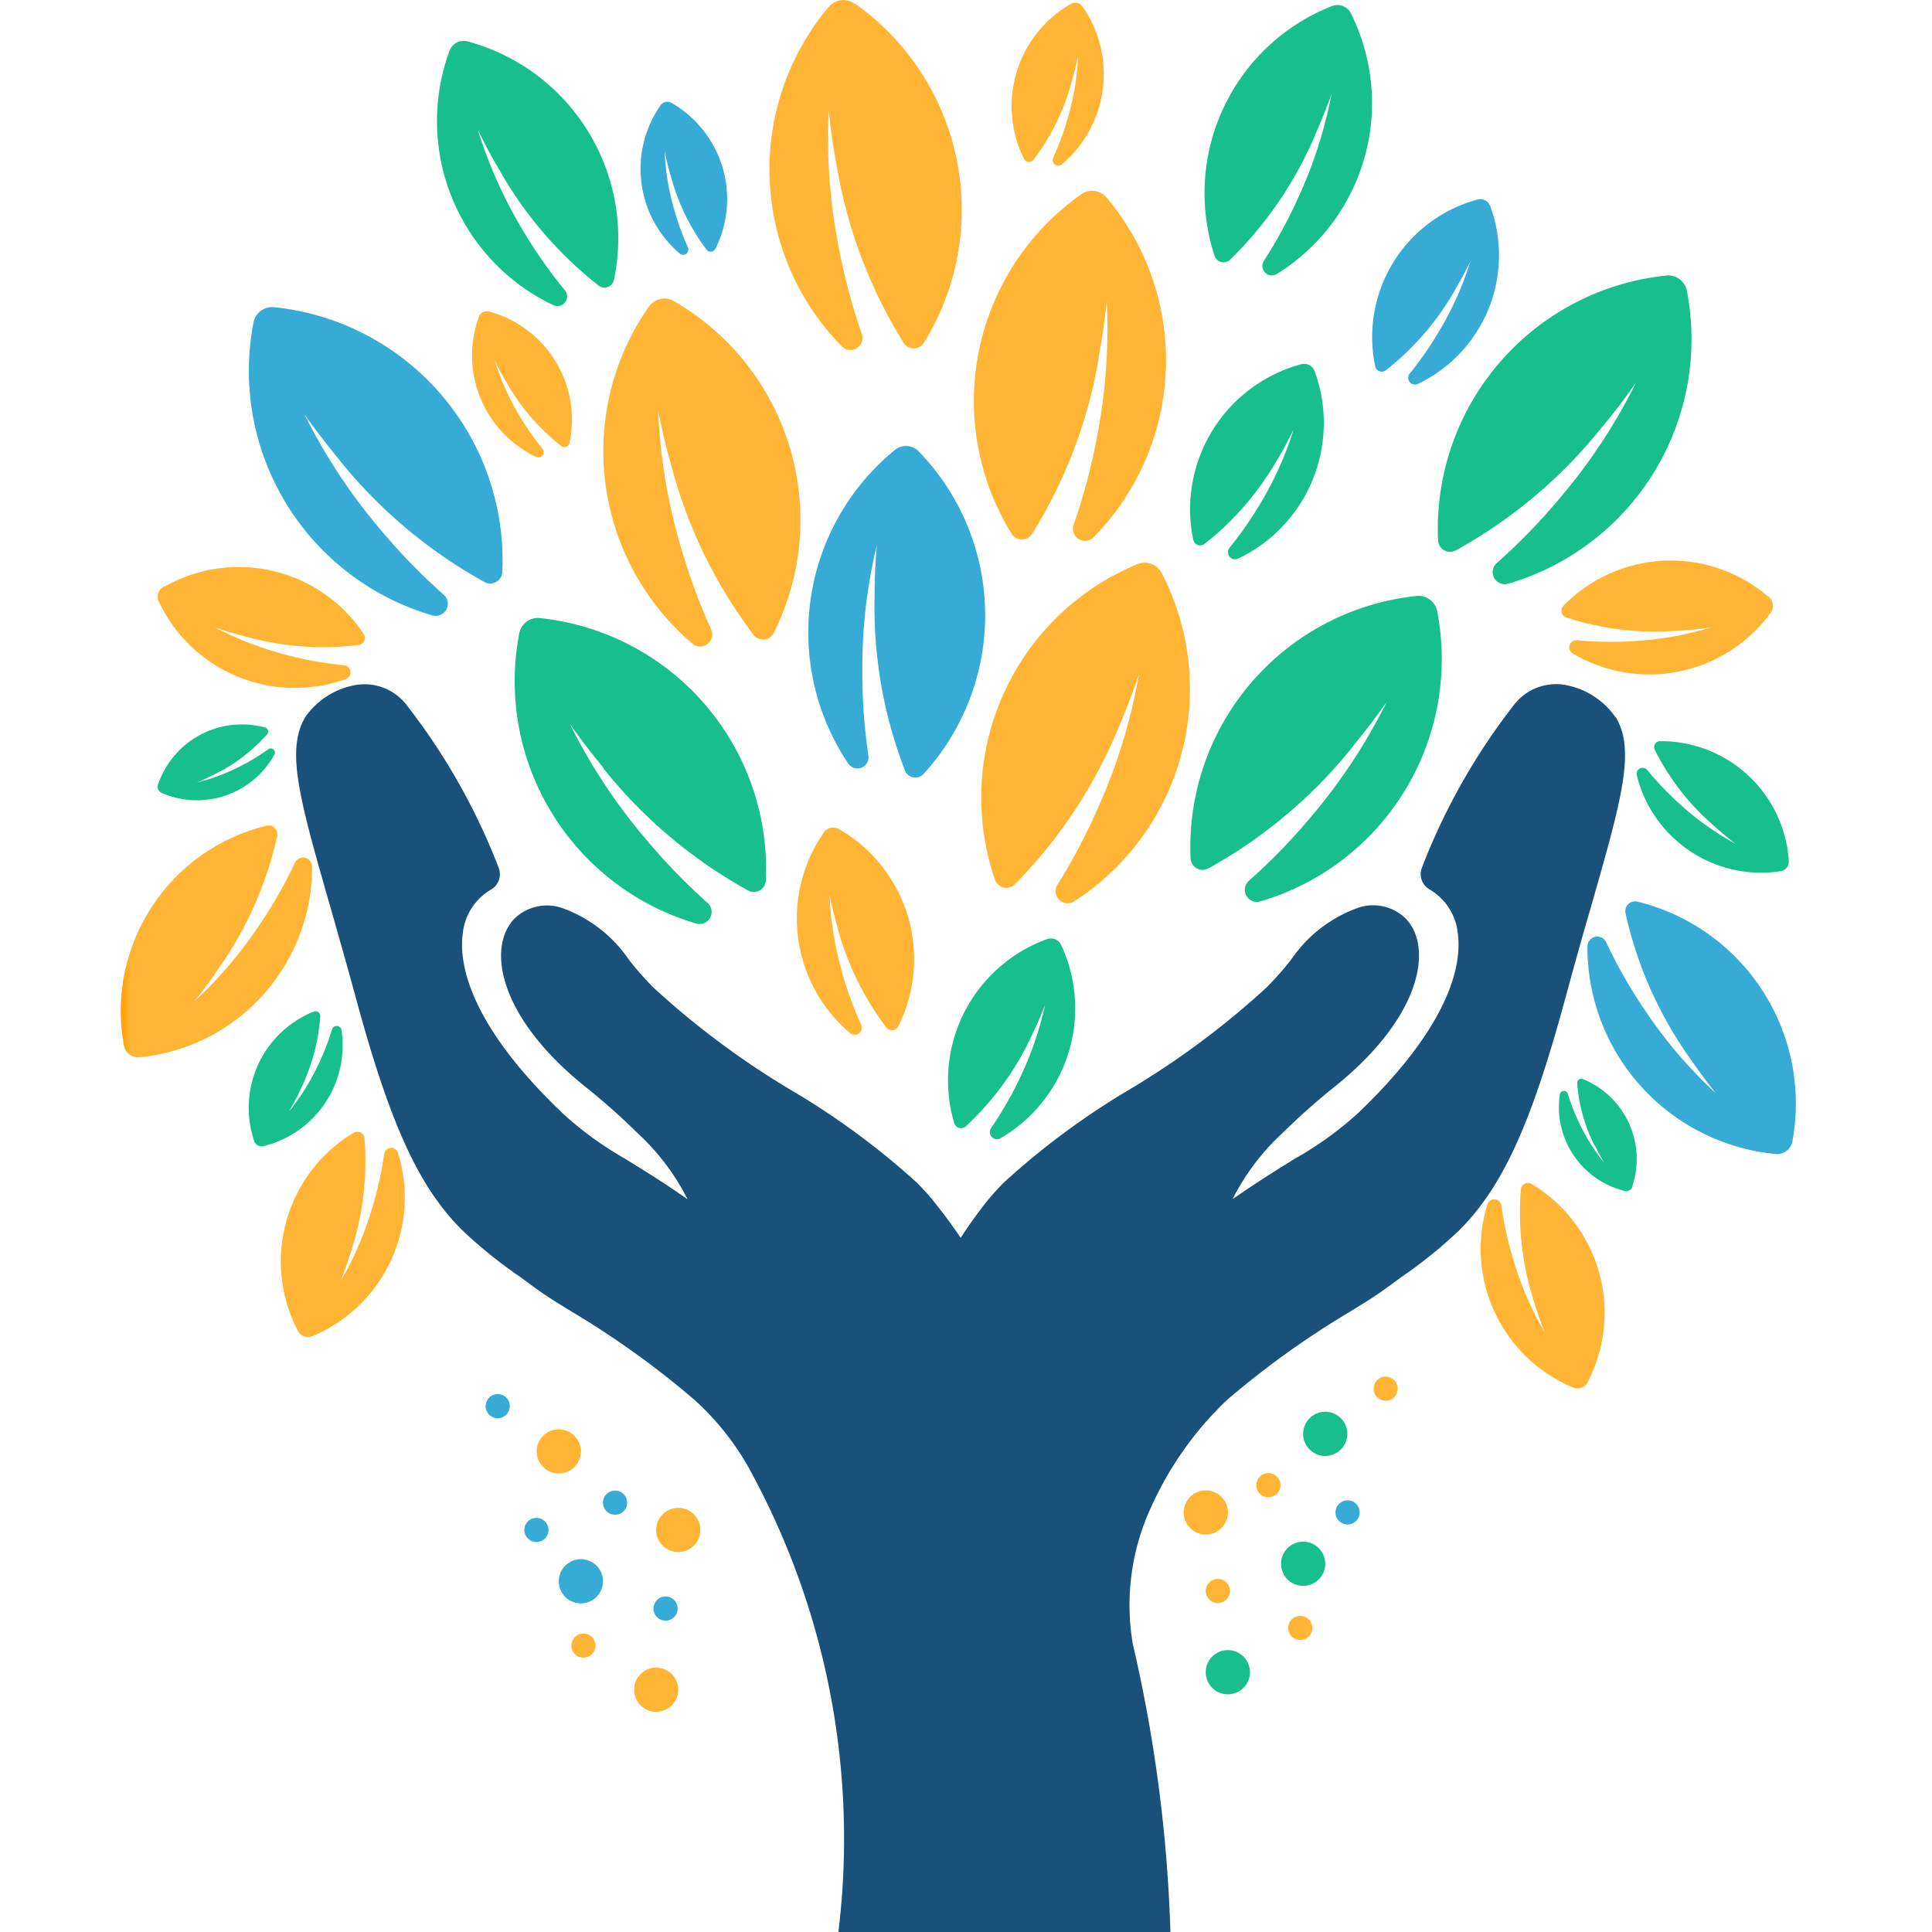 <svg xmlns="http://www.w3.org/2000/svg" xmlns:xlink="http://www.w3.org/1999/xlink" width="32" height="32" viewBox="0 0 32 32">
  <defs>
    <clipPath id="clip-path">
      <path id="Path_2" data-name="Path 2" d="M50.026,30.613l0,0a4.182,4.182,0,0,0,.728,5.591.2.2,0,0,0,.307-.234,9.981,9.981,0,0,1-.518-1.414,9.3,9.3,0,0,1-.365-2.228c.056.292.126.592.213.9a8.045,8.045,0,0,0,1.374,2.833.2.2,0,0,0,.328-.039,4.182,4.182,0,0,0-1.615-5.475l-.038-.023a.313.313,0,0,0-.413.091" transform="translate(-49.268 -30.48)" fill="none"/>
    </clipPath>
    <linearGradient id="linear-gradient" x1="-2.163" y1="4.615" x2="-2.118" y2="4.615" gradientUnits="objectBoundingBox">
      <stop offset="0" stop-color="#ff9d00"/>
      <stop offset="1" stop-color="#ffb533"/>
    </linearGradient>
    <clipPath id="clip-path-2">
      <path id="Path_3" data-name="Path 3" d="M67.224.11l0,0a4.183,4.183,0,0,0,.221,5.634.2.2,0,0,0,.327-.206,9.98,9.98,0,0,1-.388-1.455,9.307,9.307,0,0,1-.163-2.252c.029.3.073.6.132.912a8.048,8.048,0,0,0,1.114,2.945.2.2,0,0,0,.33-.01,4.182,4.182,0,0,0-1.115-5.6L67.643.058a.313.313,0,0,0-.419.053" transform="translate(-66.237)" fill="none"/>
    </clipPath>
    <linearGradient id="linear-gradient-2" x1="-3.035" y1="5.426" x2="-2.988" y2="5.426" xlink:href="#linear-gradient"/>
    <clipPath id="clip-path-3">
      <path id="Path_7" data-name="Path 7" d="M35.984,31.89h0a1.86,1.86,0,0,0,.948,2.321.088.088,0,0,0,.105-.136,4.44,4.44,0,0,1-.383-.549,4.136,4.136,0,0,1-.41-.917c.057.119.121.24.193.361a3.58,3.58,0,0,0,.913,1.062.088.088,0,0,0,.137-.054,1.86,1.86,0,0,0-1.316-2.171l-.019-.005a.136.136,0,0,0-.037-.005.139.139,0,0,0-.13.091" transform="translate(-35.869 -31.799)" fill="none"/>
    </clipPath>
    <linearGradient id="linear-gradient-3" x1="-3.227" y1="10.94" x2="-3.136" y2="10.94" xlink:href="#linear-gradient"/>
    <clipPath id="clip-path-4">
      <path id="Path_9" data-name="Path 9" d="M3.891,58.2l-.023.013a.186.186,0,0,0-.076.24h0a2.489,2.489,0,0,0,3.1,1.286.118.118,0,0,0-.03-.228,5.94,5.94,0,0,1-.882-.153,5.531,5.531,0,0,1-1.257-.474c.167.058.342.111.525.156a4.784,4.784,0,0,0,1.868.133A.118.118,0,0,0,7.192,59a2.485,2.485,0,0,0-3.3-.794" transform="translate(-3.775 -57.878)" fill="none"/>
    </clipPath>
    <linearGradient id="linear-gradient-4" x1="-0.169" y1="10.969" x2="-0.122" y2="10.969" xlink:href="#linear-gradient"/>
    <clipPath id="clip-path-5">
      <path id="Path_11" data-name="Path 11" d="M2.406,84.324A3.158,3.158,0,0,0,.047,87.932c0,.011,0,.022.006.033a.236.236,0,0,0,.254.193h0a3.152,3.152,0,0,0,2.328-1.391A3.142,3.142,0,0,0,3.169,85a.149.149,0,0,0-.285-.062,7.533,7.533,0,0,1-.56.989,7.03,7.03,0,0,1-1.1,1.3c.141-.175.279-.362.411-.561a6.073,6.073,0,0,0,.957-2.177.149.149,0,0,0-.147-.174.152.152,0,0,0-.036,0" transform="translate(0 -84.32)" fill="none"/>
    </clipPath>
    <linearGradient id="linear-gradient-5" x1="0.027" y1="4.759" x2="0.076" y2="4.759" xlink:href="#linear-gradient"/>
    <clipPath id="clip-path-6">
      <path id="Path_13" data-name="Path 13" d="M17.549,115.576a2.488,2.488,0,0,0-.94,3.264l.012.024a.186.186,0,0,0,.236.087h0a2.489,2.489,0,0,0,1.422-3.039.118.118,0,0,0-.229.02,5.952,5.952,0,0,1-.193.875,5.538,5.538,0,0,1-.529,1.235c.065-.164.126-.337.18-.518a4.782,4.782,0,0,0,.216-1.861.117.117,0,0,0-.117-.1.115.115,0,0,0-.06.017" transform="translate(-16.337 -115.559)" fill="none"/>
    </clipPath>
    <linearGradient id="linear-gradient-6" x1="-1.173" y1="3.867" x2="-1.099" y2="3.867" xlink:href="#linear-gradient"/>
    <clipPath id="clip-path-7">
      <path id="Path_14" data-name="Path 14" d="M69.484,84.594h0a2.488,2.488,0,0,0,.433,3.326.118.118,0,0,0,.183-.14,5.952,5.952,0,0,1-.308-.841,5.526,5.526,0,0,1-.217-1.326c.033.174.075.352.127.533a4.782,4.782,0,0,0,.818,1.685.118.118,0,0,0,.195-.023,2.488,2.488,0,0,0-.961-3.257l-.023-.013a.186.186,0,0,0-.246.054" transform="translate(-69.033 -84.515)" fill="none"/>
    </clipPath>
    <linearGradient id="linear-gradient-7" x1="-5.17" y1="5.245" x2="-5.095" y2="5.245" xlink:href="#linear-gradient"/>
    <clipPath id="clip-path-8">
      <path id="Path_16" data-name="Path 16" d="M90.473,57.481l-.041.017a4.182,4.182,0,0,0-2.322,5.215.2.2,0,0,0,.32.082,8.047,8.047,0,0,0,1.735-2.628c.126-.291.235-.579.329-.861a9.308,9.308,0,0,1-.655,2.161,9.952,9.952,0,0,1-.7,1.334.2.2,0,0,0,.273.273,4.183,4.183,0,0,0,1.457-5.447v0a.313.313,0,0,0-.278-.168.306.306,0,0,0-.119.024" transform="translate(-87.881 -57.457)" fill="none"/>
    </clipPath>
    <linearGradient id="linear-gradient-8" x1="-3.789" y1="3.957" x2="-3.746" y2="3.957" xlink:href="#linear-gradient"/>
    <clipPath id="clip-path-9">
      <path id="Path_21" data-name="Path 21" d="M91.958.3,91.94.31a1.955,1.955,0,0,0-.755,2.559.093.093,0,0,0,.153.018,3.76,3.76,0,0,0,.643-1.324c.041-.143.074-.283.1-.419a4.359,4.359,0,0,1-.171,1.042,4.653,4.653,0,0,1-.242.661.092.092,0,0,0,.144.109,1.955,1.955,0,0,0,.34-2.614h0a.146.146,0,0,0-.12-.062.144.144,0,0,0-.073.02" transform="translate(-90.978 -0.28)" fill="none"/>
    </clipPath>
    <linearGradient id="linear-gradient-9" x1="-8.724" y1="11.659" x2="-8.628" y2="11.659" xlink:href="#linear-gradient"/>
    <clipPath id="clip-path-10">
      <path id="Path_24" data-name="Path 24" d="M148.807,57.25a2.48,2.48,0,0,0-1.642.746.118.118,0,0,0,.042.192,4.783,4.783,0,0,0,1.86.221c.188-.01.37-.029.546-.055a5.529,5.529,0,0,1-1.324.229,5.941,5.941,0,0,1-.9-.016.118.118,0,0,0-.072.218,2.488,2.488,0,0,0,3.285-.679h0a.186.186,0,0,0-.029-.25l-.02-.017a2.48,2.48,0,0,0-1.609-.593c-.047,0-.094,0-.141,0" transform="translate(-147.131 -57.246)" fill="none"/>
    </clipPath>
    <linearGradient id="linear-gradient-10" x1="-6.701" y1="11.872" x2="-6.656" y2="11.872" xlink:href="#linear-gradient"/>
    <clipPath id="clip-path-11">
      <path id="Path_28" data-name="Path 28" d="M139.545,120.927a4.786,4.786,0,0,0,.216,1.861c.054.181.114.354.18.518a5.53,5.53,0,0,1-.529-1.235,5.951,5.951,0,0,1-.192-.875.118.118,0,0,0-.229-.02,2.489,2.489,0,0,0,1.422,3.039h0a.186.186,0,0,0,.236-.087l.012-.024a2.488,2.488,0,0,0-.94-3.264.118.118,0,0,0-.177.085" transform="translate(-138.877 -120.825)" fill="none"/>
    </clipPath>
    <linearGradient id="linear-gradient-11" x1="-10.29" y1="3.618" x2="-10.216" y2="3.618" xlink:href="#linear-gradient"/>
    <clipPath id="clip-path-12">
      <path id="Path_32" data-name="Path 32" d="M108.558,152.577a.366.366,0,1,0,.366-.366.366.366,0,0,0-.366.366" transform="translate(-108.558 -152.211)" fill="none"/>
    </clipPath>
    <linearGradient id="linear-gradient-12" x1="-24.065" y1="9.997" x2="-23.844" y2="9.997" xlink:href="#linear-gradient"/>
    <clipPath id="clip-path-13">
      <path id="Path_34" data-name="Path 34" d="M119.228,165.216a.2.2,0,1,0,.2-.2.2.2,0,0,0-.2.2" transform="translate(-119.228 -165.012)" fill="none"/>
    </clipPath>
    <linearGradient id="linear-gradient-13" x1="-47.294" y1="12.806" x2="-46.897" y2="12.806" xlink:href="#linear-gradient"/>
    <clipPath id="clip-path-14">
      <path id="Path_36" data-name="Path 36" d="M115.978,150.625a.2.2,0,1,0,.2-.2.2.2,0,0,0-.2.2" transform="translate(-115.978 -150.42)" fill="none"/>
    </clipPath>
    <linearGradient id="linear-gradient-14" x1="-45.986" y1="18.585" x2="-45.59" y2="18.585" xlink:href="#linear-gradient"/>
    <clipPath id="clip-path-15">
      <path id="Path_37" data-name="Path 37" d="M127.954,140.765a.2.2,0,1,0,.2-.2.2.2,0,0,0-.2.2" transform="translate(-127.954 -140.56)" fill="none"/>
    </clipPath>
    <linearGradient id="linear-gradient-15" x1="-50.735" y1="22.502" x2="-50.339" y2="22.502" xlink:href="#linear-gradient"/>
    <clipPath id="clip-path-16">
      <path id="Path_38" data-name="Path 38" d="M110.813,161.436a.2.2,0,1,0,.2-.2.2.2,0,0,0-.2.2" transform="translate(-110.813 -161.232)" fill="none"/>
    </clipPath>
    <linearGradient id="linear-gradient-16" x1="-43.939" y1="14.305" x2="-43.542" y2="14.305" xlink:href="#linear-gradient"/>
    <clipPath id="clip-path-17">
      <path id="Path_39" data-name="Path 39" d="M42.48,146.34a.366.366,0,1,0,.366-.366.366.366,0,0,0-.366.366" transform="translate(-42.48 -145.974)" fill="none"/>
    </clipPath>
    <linearGradient id="linear-gradient-17" x1="-9.417" y1="11.38" x2="-9.195" y2="11.38" xlink:href="#linear-gradient"/>
    <clipPath id="clip-path-18">
      <path id="Path_41" data-name="Path 41" d="M54.678,154.367a.366.366,0,1,0,.366-.366.366.366,0,0,0-.366.366" transform="translate(-54.678 -154.001)" fill="none"/>
    </clipPath>
    <linearGradient id="linear-gradient-18" x1="-12.124" y1="9.603" x2="-11.902" y2="9.603" xlink:href="#linear-gradient"/>
    <clipPath id="clip-path-19">
      <path id="Path_42" data-name="Path 42" d="M52.422,170.684a.366.366,0,1,0,.366-.366.366.366,0,0,0-.366.366" transform="translate(-52.422 -170.318)" fill="none"/>
    </clipPath>
    <linearGradient id="linear-gradient-19" x1="-11.621" y1="5.985" x2="-11.399" y2="5.985" xlink:href="#linear-gradient"/>
    <clipPath id="clip-Favicon">
      <rect width="32" height="32"/>
    </clipPath>
  </defs>
  <g id="Favicon" clip-path="url(#clip-Favicon)">
    <g id="Group_60203" data-name="Group 60203" transform="translate(572 -7497.449)">
      <path id="Path_1" data-name="Path 1" d="M39.735,70.375a1.291,1.291,0,0,0-.867-.538.878.878,0,0,0-.808.33,10.557,10.557,0,0,0-1.529,2.7.293.293,0,0,0,.128.364.955.955,0,0,1,.466.728c.059.436-.053,1.38-1.473,2.8h0c-.059.059-.12.119-.183.179a5.725,5.725,0,0,1-1.032.745c-.283.174-.615.381-1.042.676a3.818,3.818,0,0,1,.823-1.091,11.112,11.112,0,0,1,.875-.777,5.9,5.9,0,0,0,.467-.418c1.005-1.005,1.109-1.953.693-2.37a.776.776,0,0,0-.757-.177,2.26,2.26,0,0,0-1.135.871,5.076,5.076,0,0,1-.413.465,13.846,13.846,0,0,1-2.292,1.7A12.544,12.544,0,0,0,29.6,78.09a3.944,3.944,0,0,0-.349.4c-.135.176-.253.345-.36.51-.23-.337-.373-.51-.373-.51a3.945,3.945,0,0,0-.349-.4,12.549,12.549,0,0,0-2.058-1.519,13.847,13.847,0,0,1-2.292-1.7A5.1,5.1,0,0,1,23.4,74.4a2.26,2.26,0,0,0-1.135-.871.776.776,0,0,0-.757.177c-.416.416-.313,1.365.693,2.37a5.871,5.871,0,0,0,.468.418,11.137,11.137,0,0,1,.875.777,3.814,3.814,0,0,1,.823,1.091c-.426-.3-.759-.5-1.042-.676A5.731,5.731,0,0,1,22.3,76.94c-.063-.06-.124-.119-.183-.179h0c-1.42-1.42-1.532-2.363-1.473-2.8a.955.955,0,0,1,.466-.728.293.293,0,0,0,.128-.364,10.557,10.557,0,0,0-1.529-2.7.878.878,0,0,0-.808-.33,1.291,1.291,0,0,0-.867.538c-.325.551-.093,1.363.416,3.142.129.45.275.962.433,1.543.561,2.063,1.034,3.095,1.746,3.806a7.63,7.63,0,0,0,.953.771l.247.181c.186.137.389.262.626.407a14.609,14.609,0,0,1,2.03,1.46,4.471,4.471,0,0,1,.88,1.094,12.739,12.739,0,0,1,1.5,7.72h5.5a24.293,24.293,0,0,0-.624-4.778v0a3.852,3.852,0,0,1,.3-2.253,5.632,5.632,0,0,1,1.253-1.777,14.609,14.609,0,0,1,2.03-1.46c.236-.145.44-.27.626-.407l.247-.181a7.63,7.63,0,0,0,.953-.771c.712-.712,1.185-1.743,1.746-3.806.158-.581.3-1.092.433-1.543.508-1.779.74-2.59.416-3.142" transform="translate(-584.979 7438.951)" fill="#1a517a"/>
      <g id="Group_4" data-name="Group 4" transform="translate(-562.01 7502.392)">
        <g id="Group_3" data-name="Group 3" clip-path="url(#clip-path)">
          <rect id="Rectangle_3" data-name="Rectangle 3" width="3.602" height="5.862" transform="translate(-0.197 0)" fill="url(#linear-gradient)"/>
        </g>
      </g>
      <g id="Group_6" data-name="Group 6" transform="translate(-559.258 7497.449)">
        <g id="Group_5" data-name="Group 5" clip-path="url(#clip-path-2)">
          <rect id="Rectangle_4" data-name="Rectangle 4" width="3.484" height="5.897" transform="translate(-0.17 0)" fill="url(#linear-gradient-2)"/>
        </g>
      </g>
      <path id="Path_4" data-name="Path 4" d="M41.706,65.56c-.2-.243-.39-.488-.559-.732a9.3,9.3,0,0,0,1.24,1.887A9.987,9.987,0,0,0,43.434,67.8a.2.2,0,0,1-.185.339,4.183,4.183,0,0,1-2.939-4.811v0a.313.313,0,0,1,.34-.251l.044.005a4.182,4.182,0,0,1,3.7,4.344.2.2,0,0,1-.284.169,8.046,8.046,0,0,1-2.408-2.029" transform="translate(-603.709 7444.609)" fill="#17bf8c"/>
      <path id="Path_5" data-name="Path 5" d="M14.564,33.875c-.2-.245-.393-.493-.564-.738a9.38,9.38,0,0,0,1.251,1.9,10.066,10.066,0,0,0,1.057,1.09.2.2,0,0,1-.187.342,4.218,4.218,0,0,1-2.964-4.852v0a.315.315,0,0,1,.343-.253l.044.005a4.217,4.217,0,0,1,3.734,4.381.2.2,0,0,1-.286.171,8.112,8.112,0,0,1-2.429-2.046" transform="translate(-580.958 7471.173)" fill="#35abd5"/>
      <path id="Path_6" data-name="Path 6" d="M53.577,11.607c-.038-.134-.069-.266-.094-.394a4.09,4.09,0,0,0,.161.98,4.392,4.392,0,0,0,.227.621.087.087,0,0,1-.135.1,1.839,1.839,0,0,1-.32-2.457h0a.137.137,0,0,1,.181-.04l.017.01a1.838,1.838,0,0,1,.71,2.407.087.087,0,0,1-.144.017,3.536,3.536,0,0,1-.6-1.245" transform="translate(-614.475 7488.736)" fill="#35abd5"/>
      <g id="Group_10" data-name="Group 10" transform="translate(-564.183 7502.605)">
        <g id="Group_9" data-name="Group 9" clip-path="url(#clip-path-3)">
          <rect id="Rectangle_6" data-name="Rectangle 6" width="1.781" height="2.453" transform="translate(-0.072 0)" fill="url(#linear-gradient-3)"/>
        </g>
      </g>
      <path id="Path_8" data-name="Path 8" d="M33.295,6.3c-.131-.22-.247-.44-.351-.656a7.507,7.507,0,0,0,.744,1.664,8.055,8.055,0,0,0,.7,1,.16.16,0,0,1-.191.246,3.376,3.376,0,0,1-1.721-4.214v0a.252.252,0,0,1,.3-.156l.034.01A3.375,3.375,0,0,1,35.2,8.134a.16.16,0,0,1-.248.1A6.491,6.491,0,0,1,33.295,6.3" transform="translate(-597.031 7493.95)" fill="#17bf8c"/>
      <g id="Group_14" data-name="Group 14" transform="translate(-569.388 7506.835)">
        <g id="Group_13" data-name="Group 13" clip-path="url(#clip-path-4)">
          <rect id="Rectangle_8" data-name="Rectangle 8" width="3.487" height="2.061" transform="translate(-0.023 0)" fill="url(#linear-gradient-4)"/>
        </g>
      </g>
      <path id="Path_10" data-name="Path 10" d="M4.711,74.815c-.1.051-.2.1-.293.135a3.26,3.26,0,0,0,.74-.279,3.493,3.493,0,0,0,.45-.275.069.069,0,0,1,.1.089,1.465,1.465,0,0,1-1.869.636h0a.11.11,0,0,1-.06-.135l.005-.015a1.465,1.465,0,0,1,1.768-.933.069.069,0,0,1,.036.11,2.814,2.814,0,0,1-.878.668" transform="translate(-573.162 7435.461)" fill="#17bf8c"/>
      <g id="Group_18" data-name="Group 18" transform="translate(-570 7511.123)">
        <g id="Group_17" data-name="Group 17" clip-path="url(#clip-path-5)">
          <rect id="Rectangle_10" data-name="Rectangle 10" width="3.258" height="3.85" transform="translate(-0.087 0)" fill="url(#linear-gradient-5)"/>
        </g>
      </g>
      <path id="Path_12" data-name="Path 12" d="M13.919,104.6c-.056.118-.116.229-.178.334a3.832,3.832,0,0,0,.492-.786,4.086,4.086,0,0,0,.224-.577.081.081,0,0,1,.158.011,1.719,1.719,0,0,1-1.294,1.922h0a.128.128,0,0,1-.152-.084l-.006-.017a1.718,1.718,0,0,1,.988-2.127.081.081,0,0,1,.112.077,3.306,3.306,0,0,1-.345,1.247" transform="translate(-580.958 7410.929)" fill="#17bf8c"/>
      <g id="Group_22" data-name="Group 22" transform="translate(-567.35 7516.19)">
        <g id="Group_21" data-name="Group 21" clip-path="url(#clip-path-6)">
          <rect id="Rectangle_12" data-name="Rectangle 12" width="2.185" height="3.428" transform="translate(-0.086 0)" fill="url(#linear-gradient-6)"/>
        </g>
      </g>
      <g id="Group_24" data-name="Group 24" transform="translate(-558.804 7511.156)">
        <g id="Group_23" data-name="Group 23" clip-path="url(#clip-path-7)">
          <rect id="Rectangle_13" data-name="Rectangle 13" width="2.143" height="3.487" transform="translate(-0.117 0)" fill="url(#linear-gradient-7)"/>
        </g>
      </g>
      <path id="Path_15" data-name="Path 15" d="M71.319,48.025c0-.3.013-.582.038-.857a8.661,8.661,0,0,0-.241,2.089,9.29,9.29,0,0,0,.1,1.4.184.184,0,0,1-.335.132,3.9,3.9,0,0,1,.775-5.193l0,0a.291.291,0,0,1,.393.024l.028.03a3.894,3.894,0,0,1,.05,5.316.184.184,0,0,1-.3-.049,7.491,7.491,0,0,1-.508-2.888" transform="translate(-628.833 7459.305)" fill="#35abd5"/>
      <g id="Group_28" data-name="Group 28" transform="translate(-555.748 7506.767)">
        <g id="Group_27" data-name="Group 27" clip-path="url(#clip-path-8)">
          <rect id="Rectangle_15" data-name="Rectangle 15" width="3.735" height="5.731" transform="translate(-0.1)" fill="url(#linear-gradient-8)"/>
        </g>
      </g>
      <g id="Group_30" data-name="Group 30" transform="translate(-555.872 7497.53)">
        <g id="Group_60202" data-name="Group 60202" transform="translate(0 0)">
          <path id="Path_17" data-name="Path 17" d="M89.187,22.225c.059-.311.1-.616.132-.912a9.3,9.3,0,0,1-.163,2.252,9.982,9.982,0,0,1-.388,1.455.2.2,0,0,0,.327.206,4.182,4.182,0,0,0,.221-5.634l0,0a.313.313,0,0,0-.419-.053l-.036.026a4.182,4.182,0,0,0-1.115,5.6.2.2,0,0,0,.33.01,8.045,8.045,0,0,0,1.114-2.945" transform="translate(-87.116 -16.402)" fill="#ffb533"/>
          <path id="Path_18" data-name="Path 18" d="M111.916,63.335c.2-.243.39-.488.559-.732a9.294,9.294,0,0,1-1.24,1.887,9.987,9.987,0,0,1-1.048,1.081.2.2,0,0,0,.185.339,4.183,4.183,0,0,0,2.939-4.811v0a.313.313,0,0,0-.34-.251l-.044.005a4.182,4.182,0,0,0-3.7,4.344.2.2,0,0,0,.284.169,8.046,8.046,0,0,0,2.408-2.029" transform="translate(-105.635 -51.058)" fill="#17bf8c"/>
          <path id="Path_19" data-name="Path 19" d="M137.235,30.652c.205-.245.393-.493.564-.738a9.379,9.379,0,0,1-1.251,1.9,10.064,10.064,0,0,1-1.057,1.09.2.2,0,0,0,.186.342,4.218,4.218,0,0,0,2.964-4.852v0a.315.315,0,0,0-.343-.253l-.044.005a4.217,4.217,0,0,0-3.734,4.381.2.2,0,0,0,.286.171,8.112,8.112,0,0,0,2.429-2.046" transform="translate(-126.829 -23.658)" fill="#17bf8c"/>
          <path id="Path_20" data-name="Path 20" d="M112.515,2.657c.1-.23.194-.458.272-.681a7.406,7.406,0,0,1-.548,1.712,7.94,7.94,0,0,1-.572,1.053.157.157,0,0,0,.214.22A3.33,3.33,0,0,0,113.107.644v0a.249.249,0,0,0-.314-.12l-.033.013a3.329,3.329,0,0,0-1.911,4.123.158.158,0,0,0,.254.069,6.405,6.405,0,0,0,1.413-2.071" transform="translate(-106.86 -0.504)" fill="#17bf8c"/>
        </g>
      </g>
      <g id="Group_32" data-name="Group 32" transform="translate(-555.245 7497.494)">
        <g id="Group_31" data-name="Group 31" clip-path="url(#clip-path-9)">
          <rect id="Rectangle_17" data-name="Rectangle 17" width="1.684" height="2.74" transform="translate(-0.064 0)" fill="url(#linear-gradient-9)"/>
        </g>
      </g>
      <path id="Path_22" data-name="Path 22" d="M129.187,21.8c.091-.154.173-.307.246-.458a5.256,5.256,0,0,1-.52,1.163,5.632,5.632,0,0,1-.486.7.112.112,0,0,0,.134.172,2.361,2.361,0,0,0,1.2-2.946h0a.176.176,0,0,0-.212-.109l-.024.007a2.36,2.36,0,0,0-1.67,2.755.112.112,0,0,0,.173.069,4.537,4.537,0,0,0,1.158-1.348" transform="translate(-677.078 7480.432)" fill="#35abd5"/>
      <path id="Path_23" data-name="Path 23" d="M110.662,38.721c.1-.162.182-.324.259-.483a5.537,5.537,0,0,1-.549,1.226,5.926,5.926,0,0,1-.512.735.118.118,0,0,0,.141.181,2.488,2.488,0,0,0,1.268-3.105v0a.186.186,0,0,0-.224-.115l-.025.007a2.488,2.488,0,0,0-1.761,2.9.118.118,0,0,0,.183.072,4.786,4.786,0,0,0,1.221-1.421" transform="translate(-661.495 7466.322)" fill="#17bf8c"/>
      <g id="Group_36" data-name="Group 36" transform="translate(-546.139 7506.733)">
        <g id="Group_35" data-name="Group 35" clip-path="url(#clip-path-10)">
          <rect id="Rectangle_19" data-name="Rectangle 19" width="3.557" height="1.913" transform="translate(-0.025 0)" fill="url(#linear-gradient-10)"/>
        </g>
      </g>
      <path id="Path_25" data-name="Path 25" d="M156.093,77.085c.119.108.24.207.36.3a4.721,4.721,0,0,1-.932-.666,5.073,5.073,0,0,1-.527-.553.1.1,0,0,0-.176.087,2.123,2.123,0,0,0,2.382,1.586h0a.159.159,0,0,0,.134-.168c0-.007,0-.015,0-.022a2.122,2.122,0,0,0-2.13-1.964.1.1,0,0,0-.091.14,4.084,4.084,0,0,0,.981,1.261" transform="translate(-699.707 7434.04)" fill="#17bf8c"/>
      <path id="Path_26" data-name="Path 26" d="M151.459,94.627c.145.217.3.421.448.612a7.661,7.661,0,0,1-1.2-1.417,8.231,8.231,0,0,1-.611-1.079.163.163,0,0,0-.311.067,3.443,3.443,0,0,0,3.118,3.439h0a.258.258,0,0,0,.277-.211l.006-.036a3.443,3.443,0,0,0-2.572-3.933.163.163,0,0,0-.2.185,6.624,6.624,0,0,0,1.043,2.373" transform="translate(-695.492 7420.314)" fill="#35abd5"/>
      <path id="Path_27" data-name="Path 27" d="M147.478,111.274c.047.1.1.191.148.278a3.188,3.188,0,0,1-.41-.654,3.43,3.43,0,0,1-.187-.48.068.068,0,0,0-.132.009,1.43,1.43,0,0,0,1.076,1.6h0a.107.107,0,0,0,.126-.07l0-.014a1.43,1.43,0,0,0-.822-1.77.068.068,0,0,0-.093.064,2.752,2.752,0,0,0,.287,1.037" transform="translate(-693.061 7405.148)" fill="#17bf8c"/>
      <g id="Group_40" data-name="Group 40" transform="translate(-547.477 7517.043)">
        <g id="Group_39" data-name="Group 39" clip-path="url(#clip-path-11)">
          <rect id="Rectangle_21" data-name="Rectangle 21" width="2.185" height="3.428" transform="translate(-0.043 0)" fill="url(#linear-gradient-11)"/>
        </g>
      </g>
      <path id="Path_29" data-name="Path 29" d="M85.87,97.447c.083-.169.155-.338.218-.5a5.54,5.54,0,0,1-.445,1.267,5.952,5.952,0,0,1-.45.774.118.118,0,0,0,.155.169,2.488,2.488,0,0,0,1.007-3.2h0a.186.186,0,0,0-.232-.1l-.025.009a2.488,2.488,0,0,0-1.515,3.039.118.118,0,0,0,.188.057,4.785,4.785,0,0,0,1.1-1.517" transform="translate(-640.778 7417.146)" fill="#17bf8c"/>
      <path id="Path_30" data-name="Path 30" d="M121.487,144.551a.366.366,0,1,1-.366-.366.366.366,0,0,1,.366.366" transform="translate(-671.171 7376.647)" fill="#17bf8c"/>
      <path id="Path_31" data-name="Path 31" d="M119.231,157.819a.366.366,0,1,1-.366-.366.366.366,0,0,1,.366.366" transform="translate(-669.281 7365.531)" fill="#17bf8c"/>
      <g id="Group_44" data-name="Group 44" transform="translate(-552.394 7522.134)">
        <g id="Group_43" data-name="Group 43" clip-path="url(#clip-path-12)">
          <rect id="Rectangle_23" data-name="Rectangle 23" width="0.732" height="0.732" transform="translate(0)" fill="url(#linear-gradient-12)"/>
        </g>
      </g>
      <path id="Path_33" data-name="Path 33" d="M111.545,168.894a.366.366,0,1,1-.366-.366.366.366,0,0,1,.366.366" transform="translate(-662.842 7356.252)" fill="#17bf8c"/>
      <g id="Group_48" data-name="Group 48" transform="translate(-550.664 7524.209)">
        <g id="Group_47" data-name="Group 47" clip-path="url(#clip-path-13)">
          <rect id="Rectangle_25" data-name="Rectangle 25" width="0.409" height="0.409" transform="translate(0 0)" fill="url(#linear-gradient-13)"/>
        </g>
      </g>
      <path id="Path_35" data-name="Path 35" d="M124.414,153.409a.2.2,0,1,1-.2-.2.2.2,0,0,1,.2.2" transform="translate(-673.894 7369.09)" fill="#35abd5"/>
      <g id="Group_52" data-name="Group 52" transform="translate(-551.191 7521.843)">
        <g id="Group_51" data-name="Group 51" clip-path="url(#clip-path-14)">
          <rect id="Rectangle_27" data-name="Rectangle 27" width="0.409" height="0.409" transform="translate(0 0)" fill="url(#linear-gradient-14)"/>
        </g>
      </g>
      <g id="Group_54" data-name="Group 54" transform="translate(-549.249 7520.245)">
        <g id="Group_53" data-name="Group 53" clip-path="url(#clip-path-15)">
          <rect id="Rectangle_28" data-name="Rectangle 28" width="0.409" height="0.409" transform="translate(0)" fill="url(#linear-gradient-15)"/>
        </g>
      </g>
      <g id="Group_56" data-name="Group 56" transform="translate(-552.029 7523.597)">
        <g id="Group_55" data-name="Group 55" clip-path="url(#clip-path-16)">
          <rect id="Rectangle_29" data-name="Rectangle 29" width="0.409" height="0.409" transform="translate(0)" fill="url(#linear-gradient-16)"/>
        </g>
      </g>
      <g id="Group_58" data-name="Group 58" transform="translate(-563.111 7521.123)">
        <g id="Group_57" data-name="Group 57" clip-path="url(#clip-path-17)">
          <rect id="Rectangle_30" data-name="Rectangle 30" width="0.732" height="0.732" transform="translate(0)" fill="url(#linear-gradient-17)"/>
        </g>
      </g>
      <path id="Path_40" data-name="Path 40" d="M44.736,159.609a.366.366,0,1,0,.366-.366.366.366,0,0,0-.366.366" transform="translate(-607.481 7364.031)" fill="#35abd5"/>
      <g id="Group_62" data-name="Group 62" transform="translate(-561.132 7522.424)">
        <g id="Group_61" data-name="Group 61" clip-path="url(#clip-path-18)">
          <rect id="Rectangle_32" data-name="Rectangle 32" width="0.731" height="0.731" fill="url(#linear-gradient-18)"/>
        </g>
      </g>
      <g id="Group_64" data-name="Group 64" transform="translate(-561.498 7525.07)">
        <g id="Group_63" data-name="Group 63" clip-path="url(#clip-path-19)">
          <rect id="Rectangle_33" data-name="Rectangle 33" width="0.732" height="0.731" transform="translate(0 0)" fill="url(#linear-gradient-19)"/>
        </g>
      </g>
      <path id="Path_43" data-name="Path 43" d="M46,167.006a.2.2,0,1,0,.2-.2.2.2,0,0,0-.2.2" transform="translate(-608.537 7357.699)" fill="#ffb533"/>
      <path id="Path_44" data-name="Path 44" d="M41.219,155.2a.2.2,0,1,0,.2-.2.2.2,0,0,0-.2.2" transform="translate(-604.534 7367.59)" fill="#35abd5"/>
      <path id="Path_45" data-name="Path 45" d="M49.246,152.414a.2.2,0,1,0,.2-.2.2.2,0,0,0-.2.2" transform="translate(-611.259 7369.924)" fill="#35abd5"/>
      <path id="Path_46" data-name="Path 46" d="M37.27,142.554a.2.2,0,1,0,.2-.2.2.2,0,0,0-.2.2" transform="translate(-601.226 7378.185)" fill="#35abd5"/>
      <path id="Path_47" data-name="Path 47" d="M54.41,163.227a.2.2,0,1,0,.2-.2.2.2,0,0,0-.2.2" transform="translate(-615.586 7360.865)" fill="#35abd5"/>
    </g>
  </g>
</svg>
